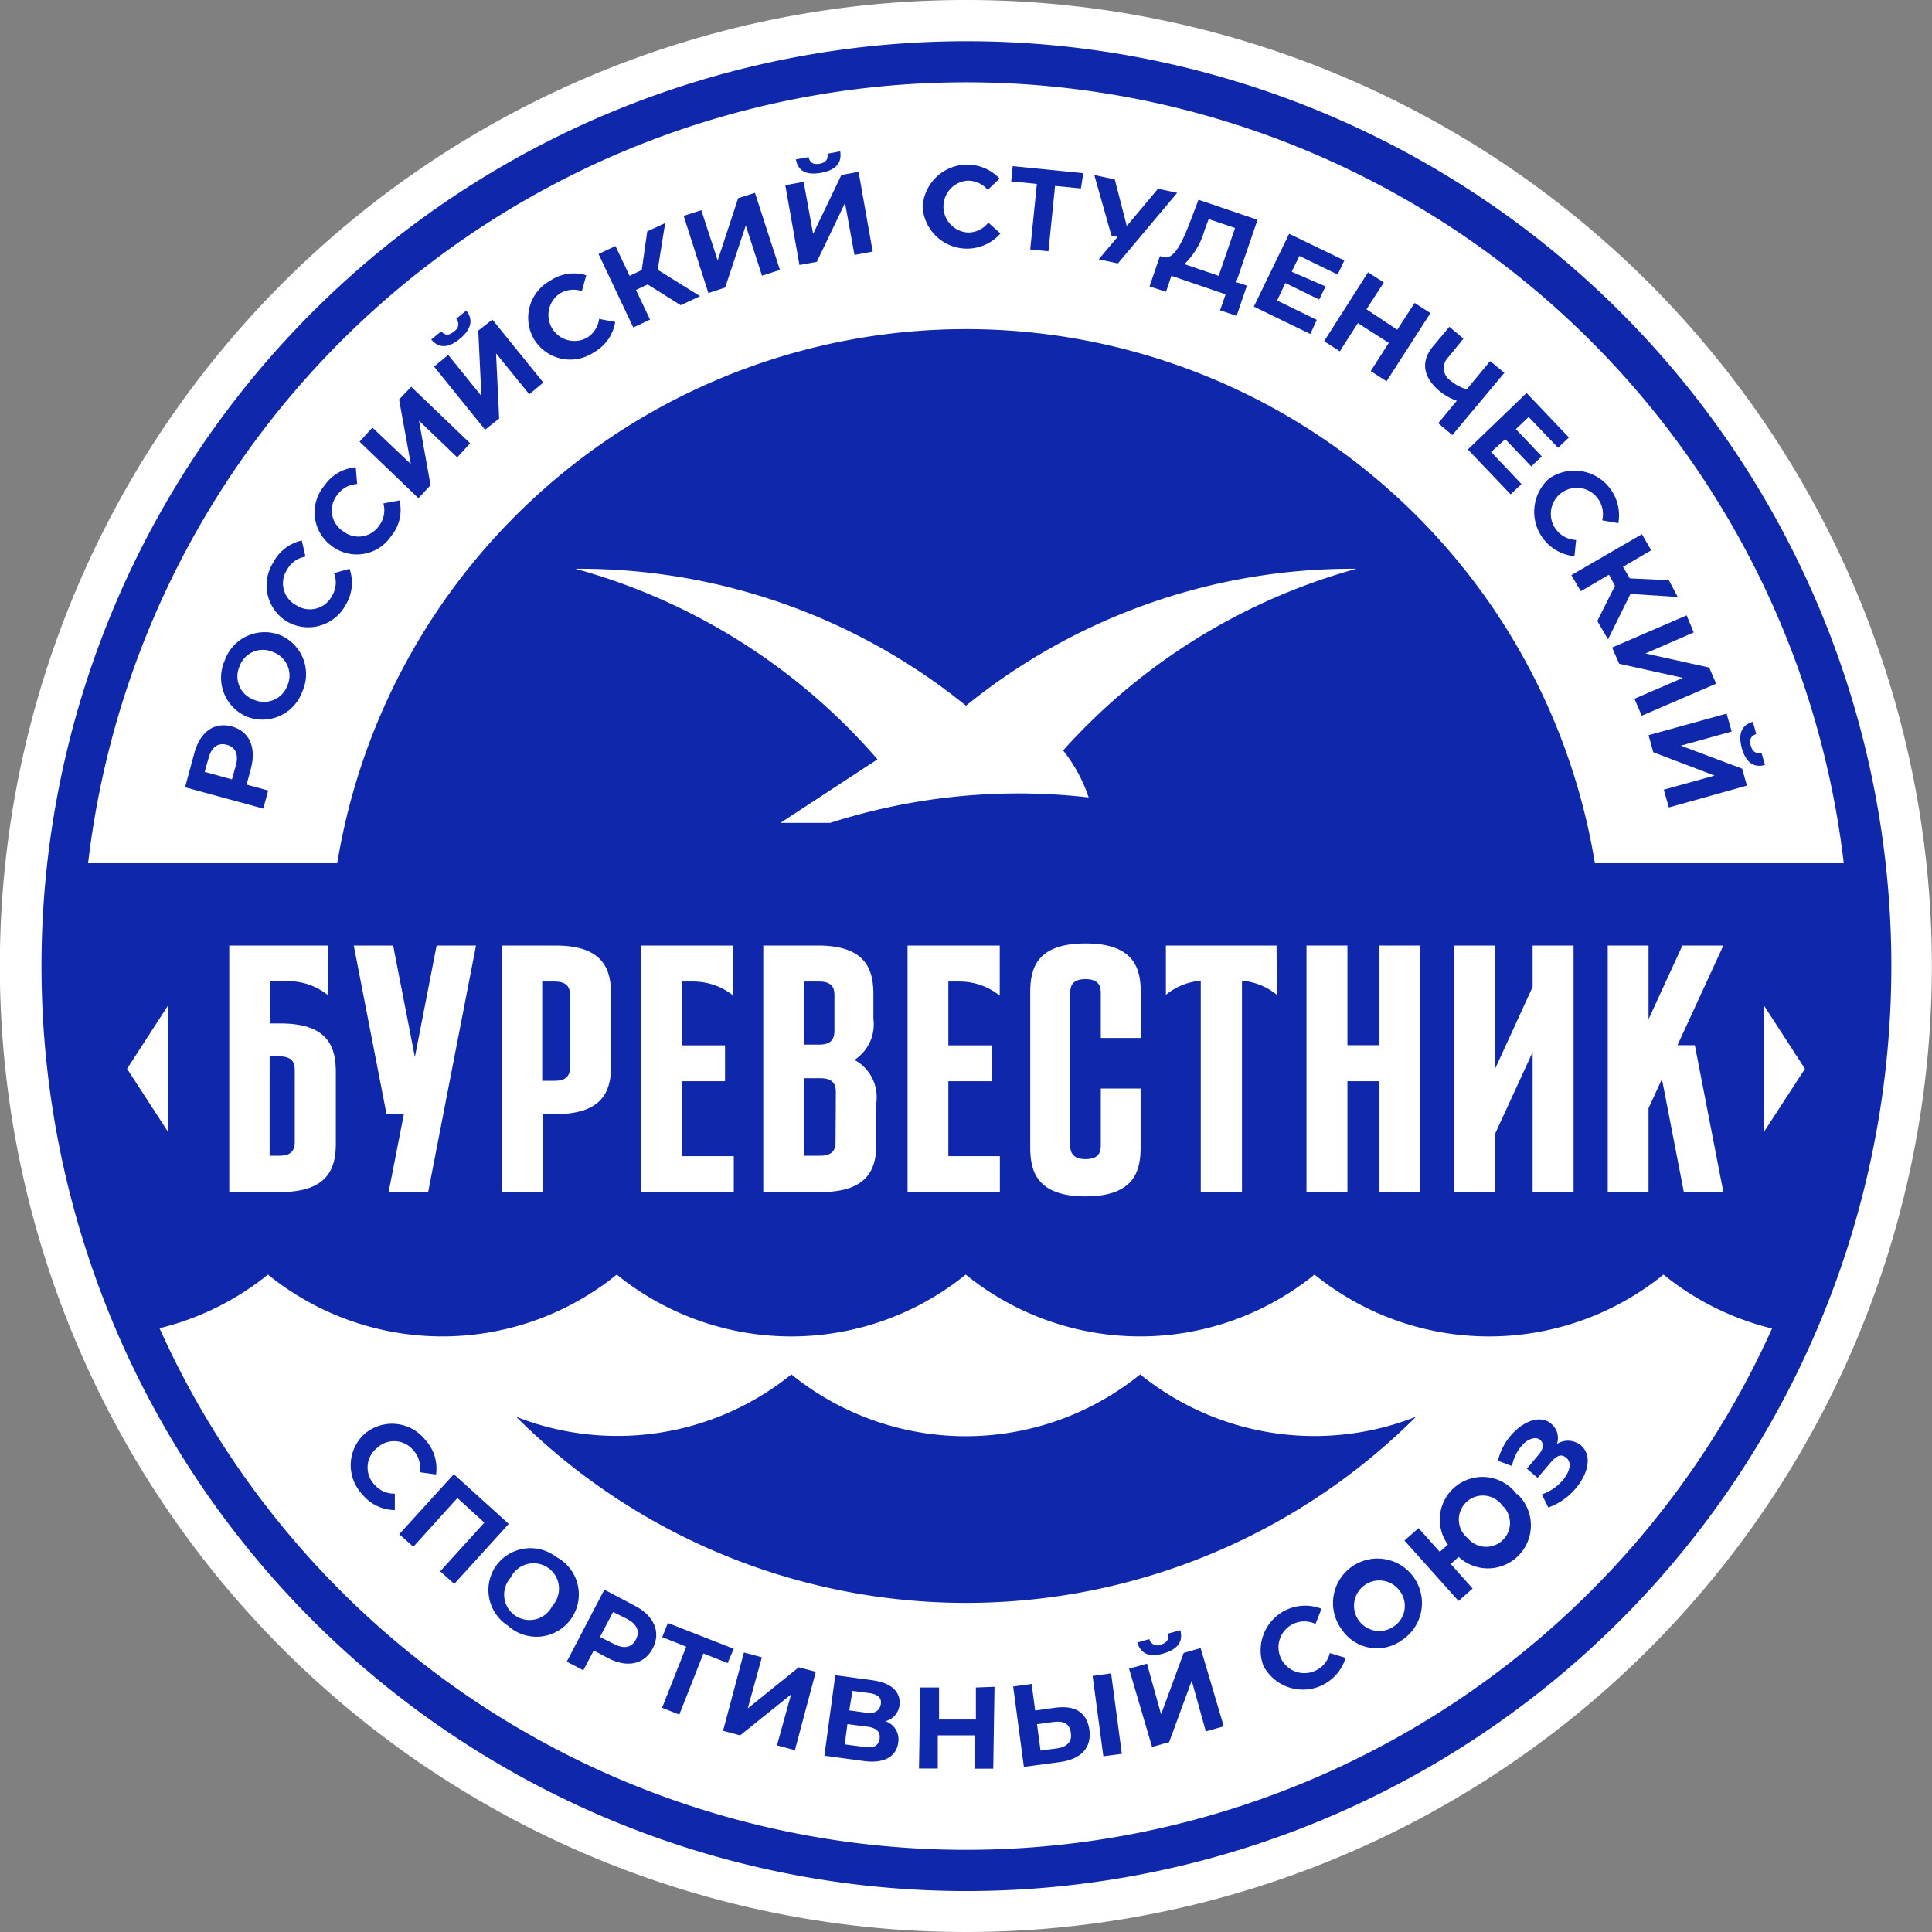 <?xml version="1.0" encoding="UTF-8"?> <svg xmlns="http://www.w3.org/2000/svg" id="Layer_1" data-name="Layer 1" viewBox="0 0 136.86 136.86"><rect x="0" y="0" width="136.86" height="136.86" fill="#808080" stroke="none"/><defs><style>.cls-1{fill:#fff;}.cls-2{fill:#0f27aa;}</style></defs><path class="cls-1" d="M45.45,13.71a68.43,68.43,0,1,0,68.42,68.43A68.43,68.43,0,0,0,45.45,13.71Z" transform="translate(22.98 -13.71)"></path><path class="cls-2" d="M57.79,111.07a19.62,19.62,0,0,1-24.71,0,19.6,19.6,0,0,1-19.5,3,45.12,45.12,0,0,0,63.75,0,19.63,19.63,0,0,1-19.54-3Z" transform="translate(22.98 -13.71)"></path><path class="cls-2" d="M45.45,16.63A65.52,65.52,0,1,0,111,82.14,65.51,65.51,0,0,0,45.45,16.63Zm0,2.91a62.61,62.61,0,0,1,62.18,55.32H90a45.14,45.14,0,0,0-89.09,0H-16.74A62.62,62.62,0,0,1,45.45,19.54Zm0,125.21A62.63,62.63,0,0,1-11.68,107.8,19.63,19.63,0,0,0-4,104a19.62,19.62,0,0,0,24.71,0,19.63,19.63,0,0,0,24.72,0,19.62,19.62,0,0,0,24.71,0,19.63,19.63,0,0,0,24.72,0,19.52,19.52,0,0,0,7.69,3.82A62.62,62.62,0,0,1,45.45,144.75Z" transform="translate(22.98 -13.71)"></path><path class="cls-1" d="M73.11,54a43.47,43.47,0,0,0-27.66,9.7A43.52,43.52,0,0,0,17.78,54,43.58,43.58,0,0,1,39.18,67.5L32.31,72h3.53a43.66,43.66,0,0,1,18.3-1.8,10.87,10.87,0,0,0-1.81-3.33A43.44,43.44,0,0,1,73.11,54Z" transform="translate(22.98 -13.71)"></path><polygon class="cls-1" points="97.72 66.98 97.72 74.04 95.45 74.04 95.45 66.98 92.55 66.98 92.55 84.44 95.45 84.44 95.45 76.59 97.72 76.59 97.72 84.44 100.61 84.44 100.61 66.98 97.72 66.98"></polygon><path class="cls-1" d="M41.31,80.69V98.15h6.54V95.61H44.2V90.3h3.06V87.76H44.2V83.24H45a4.54,4.54,0,0,1,2.84,1V80.69Z" transform="translate(22.98 -13.71)"></path><path class="cls-1" d="M55,90.82v4c0,.49-.12,1-1.08,1s-1.09-.54-1.09-1V84.07c0-.48.12-1,1.09-1s1.08.54,1.08,1v3.17h2.83V84c0-1.63-.43-3.46-3.91-3.46S50,82.33,50,84v11c0,1.63.43,3.46,3.91,3.46s3.91-1.83,3.91-3.46V90.82Z" transform="translate(22.98 -13.71)"></path><path class="cls-1" d="M16.4,80.69H12.56V98.15h2.89V92.63h.95c3.48,0,3.91-1.83,3.91-3.45v-5C20.31,82.52,19.88,80.69,16.4,80.69Zm1,8.58c0,.49-.12,1-1.09,1h-.88V83.24h.88c1,0,1.09.54,1.09,1Z" transform="translate(22.98 -13.71)"></path><path class="cls-1" d="M37.55,88.79a3,3,0,0,0,1.34-2.91V84.15c0-1.63-.43-3.46-3.91-3.46H31.09V98.15h4.1c3.48,0,3.91-1.83,3.91-3.45V91.81A3,3,0,0,0,37.55,88.79Zm-2.5-5.55c1,0,1.08.54,1.08,1v2.47c0,.48-.12,1-1.08,1H34V83.24Zm1.16,11.34c0,.48-.12,1-1.09,1H34V90.09h1.14c1,0,1.09.55,1.09,1Z" transform="translate(22.98 -13.71)"></path><path class="cls-1" d="M-3.1,86.21h-.76v-3h1.29a4.53,4.53,0,0,1,2.83,1V80.69h-7V98.15H-3.1C.38,98.15.81,96.32.81,94.7v-5C.81,88,.38,86.21-3.1,86.21Zm1,8.37c0,.48-.12,1-1.09,1h-.69V88.54h.69c1,0,1.09.55,1.09,1Z" transform="translate(22.98 -13.71)"></path><polygon class="cls-1" points="30.93 66.98 29.39 74.88 27.85 66.98 25.06 66.98 27.38 78.92 28.61 78.92 27.53 84.44 30.33 84.44 33.72 66.98 30.93 66.98"></polygon><polygon class="cls-1" points="118.83 74.04 122.08 66.98 119.18 66.98 116.78 72.2 116.78 66.98 113.89 66.98 113.89 84.44 116.78 84.44 116.78 78.5 117.73 76.44 119.28 84.44 122.08 84.44 120.06 74.04 118.83 74.04"></polygon><path class="cls-1" d="M22.43,80.69V98.15H29V95.61H25.32V90.3h3.06V87.76H25.32V83.24h.82a4.53,4.53,0,0,1,2.83,1V80.69Z" transform="translate(22.98 -13.71)"></path><path class="cls-1" d="M67.45,80.69H59.61v3.49a4.51,4.51,0,0,1,2.47-1v15H65v-15a4.51,4.51,0,0,1,2.47,1Z" transform="translate(22.98 -13.71)"></path><polygon class="cls-1" points="124.97 71.25 124.97 80.16 127.86 75.71 124.97 71.25"></polygon><polygon class="cls-1" points="11.89 80.16 11.89 71.25 9 75.71 11.89 80.16"></polygon><polygon class="cls-1" points="108.57 66.98 108.57 69.91 105.93 75.67 105.93 66.98 103.03 66.98 103.03 84.44 105.93 84.44 105.93 80.27 108.57 74.53 108.57 84.44 111.47 84.44 111.47 66.98 108.57 66.98"></polygon><path class="cls-2" d="M-6.56,65.17c1.24.34,1.76,1.47,1.35,3l-.3,1.12,1.53.42-.35,1.28-5.54-1.51.65-2.4C-8.82,65.55-7.8,64.83-6.56,65.17Zm-.35,1.3c-.61-.16-1.07.13-1.29.92l-.28,1,1.93.53.28-1C-6.06,67.13-6.31,66.63-6.91,66.47Z" transform="translate(22.98 -13.71)"></path><path class="cls-2" d="M-5.51,64.47a3,3,0,0,1-1.54-4,3,3,0,0,1,3.94-1.76,3,3,0,0,1,1.54,4A3,3,0,0,1-5.51,64.47Zm1.89-4.56a1.75,1.75,0,0,0-2.39,1,1.75,1.75,0,0,0,1,2.36,1.76,1.76,0,0,0,2.39-1A1.76,1.76,0,0,0-3.62,59.91Z" transform="translate(22.98 -13.71)"></path><path class="cls-2" d="M-2.63,57.75a3,3,0,0,1-1-4.18A3,3,0,0,1-1.6,52l.26,1.14a1.81,1.81,0,0,0-1.3.92A1.75,1.75,0,0,0-2,56.58,1.76,1.76,0,0,0,.55,55.9a1.81,1.81,0,0,0,.13-1.59L1.78,54a3,3,0,0,1-.28,2.57A3,3,0,0,1-2.63,57.75Z" transform="translate(22.98 -13.71)"></path><path class="cls-2" d="M.51,52.38A2.94,2.94,0,0,1,0,48.11a3,3,0,0,1,2.22-1.3L2.32,48a1.82,1.82,0,0,0-1.4.76,1.75,1.75,0,0,0,.39,2.57,1.76,1.76,0,0,0,2.57-.39,1.82,1.82,0,0,0,.3-1.57l1.14-.21a2.89,2.89,0,0,1-.58,2.51A2.93,2.93,0,0,1,.51,52.38Z" transform="translate(22.98 -13.71)"></path><path class="cls-2" d="M2.49,45l.91-1,2.72,2.58-.83-4.57.86-.9,4.17,4-.91,1L6.7,43.51l.82,4.57L6.66,49Z" transform="translate(22.98 -13.71)"></path><path class="cls-2" d="M7.57,37.76l.71-.58c.25.3.55.32.91,0a.58.58,0,0,0,.15-.89l.71-.58c.5.63.38,1.31-.45,2S8.08,38.38,7.57,37.76Zm.2,1.92,1-.83,2.35,2.91-.22-4.63,1-.78,3.61,4.46-1,.83-2.35-2.9.22,4.62-1,.79Z" transform="translate(22.98 -13.71)"></path><path class="cls-2" d="M14.86,37.76A3,3,0,0,1,16,33.59a3,3,0,0,1,2.55-.38l-.31,1.12a1.88,1.88,0,0,0-1.59.19,1.84,1.84,0,0,0,1.94,3.12,1.82,1.82,0,0,0,.87-1.34l1.14.22a3,3,0,0,1-1.48,2.13A3,3,0,0,1,14.86,37.76Z" transform="translate(22.98 -13.71)"></path><path class="cls-2" d="M22.9,33.86l-.83.39,1,2.1-1.19.56L19.42,31.7l1.2-.56,1,2.11.86-.41.39-2.74,1.27-.59-.53,3.31,3,1.87-1.37.64Z" transform="translate(22.98 -13.71)"></path><path class="cls-2" d="M25.45,29l1.25-.4,1.16,3.56,1.45-4.41,1.19-.38,1.77,5.46L31,33.24l-1.15-3.56-1.46,4.4-1.19.39Z" transform="translate(22.98 -13.71)"></path><path class="cls-2" d="M32.65,26.83l1.3-.24.67,3.69,2-4.17,1.22-.23,1,5.65-1.29.24-.67-3.68-2,4.17-1.23.22ZM33.4,25l.9-.16c.08.39.33.55.78.47s.62-.32.56-.71l.9-.17c.13.8-.29,1.33-1.35,1.52S33.55,25.83,33.4,25Z" transform="translate(22.98 -13.71)"></path><path class="cls-2" d="M42.38,28.36a3.16,3.16,0,0,1,5.45-2l-.84.8a1.83,1.83,0,0,0-1.46-.65,1.84,1.84,0,0,0,.06,3.67,1.8,1.8,0,0,0,1.44-.7l.86.77a3.15,3.15,0,0,1-5.51-1.85Z" transform="translate(22.98 -13.71)"></path><path class="cls-2" d="M53.59,27.06l-1.83-.18-.47,4.63L50,31.38l.47-4.64-1.82-.18.11-1.08,5,.5Z" transform="translate(22.98 -13.71)"></path><path class="cls-2" d="M65.35,33.94l-.73,2.15-1.17-.4.39-1.13L60,33.25l-.38,1.13L58.45,34l.74-2.15.22.07c.72.22,1.29-.88,1.87-2.38l.64-1.68,4.18,1.42-1.51,4.42Zm-4.43-1.52,2.43.83,1.16-3.39-1.87-.63-.29.78A5.3,5.3,0,0,1,60.92,32.42Z" transform="translate(22.98 -13.71)"></path><path class="cls-2" d="M70.3,36.37l-.46,1-4-1.94,2.5-5.16,3.91,1.89-.47,1-2.71-1.32-.55,1.12L70.92,34l-.45.93-2.4-1.17L67.49,35Z" transform="translate(22.98 -13.71)"></path><path class="cls-2" d="M78.35,35.89l-3.11,4.83L74.12,40l1.28-2L73.21,36.6l-1.28,2-1.11-.72L73.93,33l1.12.72-1.23,1.9L76,37.07l1.23-1.9Z" transform="translate(22.98 -13.71)"></path><path class="cls-2" d="M83.59,40.12,79.9,44.53l-1-.84,1.32-1.59A4,4,0,0,1,79,41.42c-1.19-1-1.35-2.12-.46-3.18l1.15-1.38,1,.84L79.63,39a1.08,1.08,0,0,0,.18,1.7,3.07,3.07,0,0,0,1.11.59l1.66-2Z" transform="translate(22.98 -13.71)"></path><path class="cls-2" d="M84.8,48l-.77.73L81,45.55l4.16-4,3,3.15-.77.73-2.08-2.18-.91.86,1.84,1.93-.75.71-1.84-1.93-1,.91Z" transform="translate(22.98 -13.71)"></path><path class="cls-2" d="M86.8,47.58a3.16,3.16,0,0,1,4.86,3.19l-1.14-.2A1.87,1.87,0,0,0,90.19,49a1.84,1.84,0,0,0-2.94,2.22,1.86,1.86,0,0,0,1.42.74l-.12,1.15a3.16,3.16,0,0,1-1.75-5.54Z" transform="translate(22.98 -13.71)"></path><path class="cls-2" d="M91.42,55.21,91,54.42l-2,1.17-.67-1.14,5-2.9.66,1.14-2,1.17.48.82,2.77.13L95.87,56l-3.35-.22L90.93,59l-.76-1.3Z" transform="translate(22.98 -13.71)"></path><path class="cls-2" d="M96.5,57.3,97,58.51,93.58,60l4.52,1,.49,1.14-5.27,2.27-.52-1.2,3.43-1.48-4.51-1-.5-1.15Z" transform="translate(22.98 -13.71)"></path><path class="cls-2" d="M99.33,64.26l.36,1.27-3.6,1,4.34,1.63.34,1.2-5.53,1.55-.36-1.26,3.6-1L94.14,67l-.34-1.21Zm1.86.58.24.87c-.38.12-.51.39-.39.82s.38.6.76.5l.25.87c-.78.21-1.35-.15-1.64-1.19S100.41,65.06,101.19,64.84Z" transform="translate(22.98 -13.71)"></path><path class="cls-2" d="M2.85,115.28a3,3,0,0,1,4.29.42,3,3,0,0,1,.77,2.46L6.75,118a1.81,1.81,0,0,0-.43-1.53,1.76,1.76,0,0,0-2.59-.19,1.76,1.76,0,0,0-.19,2.59,1.84,1.84,0,0,0,1.45.65l0,1.16a3,3,0,0,1-2.32-1.13A3,3,0,0,1,2.85,115.28Z" transform="translate(22.98 -13.71)"></path><path class="cls-2" d="M13.06,121.66,9.2,125.91l-1-.89,3.13-3.45-1.91-1.74L6.3,123.28l-1-.89,3.87-4.25Z" transform="translate(22.98 -13.71)"></path><path class="cls-2" d="M12.15,124.64a3,3,0,0,1,4.27-.64A3,3,0,1,1,13,128.87,3,3,0,0,1,12.15,124.64Zm4,2.82a1.8,1.8,0,1,0-2.95-2,1.8,1.8,0,1,0,2.95,2Z" transform="translate(22.98 -13.71)"></path><path class="cls-2" d="M23.26,130.48c-.6,1.14-1.82,1.4-3.18.68l-1-.53-.74,1.4-1.17-.61,2.66-5.1,2.2,1.16C23.37,128.19,23.85,129.34,23.26,130.48Zm-1.2-.62c.3-.56.11-1.08-.61-1.46l-1-.5-.93,1.77,1,.5C21.24,130.55,21.78,130.41,22.06,129.86Z" transform="translate(22.98 -13.71)"></path><path class="cls-2" d="M28.56,131.52l-1.71-.68-1.71,4.33-1.22-.48,1.71-4.33-1.7-.68.4-1L29,130.51Z" transform="translate(22.98 -13.71)"></path><path class="cls-2" d="M29.72,130.77l1.27.34-1,3.62,3.61-2.91,1.21.32-1.48,5.55-1.27-.34,1-3.61-3.61,2.9-1.21-.32Z" transform="translate(22.98 -13.71)"></path><path class="cls-2" d="M40.65,137.15c-.13,1-1,1.5-2.43,1.31l-2.8-.38.77-5.7,2.65.36c1.32.18,2,.81,1.9,1.76a1.34,1.34,0,0,1-1,1.14A1.35,1.35,0,0,1,40.65,137.15Zm-1.32-.28c.07-.48-.22-.75-.83-.84l-1.45-.19-.19,1.44,1.45.19C38.92,137.56,39.27,137.36,39.33,136.87Zm-2.15-2,1.23.17c.57.07.9-.12,1-.58s-.21-.73-.78-.81l-1.22-.16Z" transform="translate(22.98 -13.71)"></path><path class="cls-2" d="M47.47,133.2,47.38,139l-1.33,0,0-2.36-2.6,0,0,2.35-1.33,0,.09-5.74,1.33,0,0,2.27,2.61,0,0-2.27Z" transform="translate(22.98 -13.71)"></path><path class="cls-2" d="M54.19,136.23c.18,1.31-.61,2.1-2.07,2.3l-2.57.34-.76-5.69L50.1,133l.25,1.88,1.44-.2C53.17,134.5,54,135,54.19,136.23Zm-1.32.2c-.08-.62-.52-.83-1.21-.74l-1.18.16.25,1.87,1.18-.16C52.59,137.47,53,137.08,52.87,136.43Zm1.55-4,1.31-.18.76,5.7-1.31.17Z" transform="translate(22.98 -13.71)"></path><path class="cls-2" d="M57,131.92l1.27-.36,1,3.59,1.6-4.35,1.2-.34L63.71,136l-1.27.36-1-3.59-1.6,4.35-1.21.34Zm.57-1.85.87-.25a.58.58,0,0,0,.82.39c.42-.13.59-.39.49-.77l.88-.25c.21.77-.15,1.35-1.19,1.65S57.82,130.84,57.59,130.07Z" transform="translate(22.98 -13.71)"></path><path class="cls-2" d="M66.56,131.82a3.16,3.16,0,0,1,4.07-4.15l-.42,1.08a1.84,1.84,0,0,0-1.59,0,1.83,1.83,0,1,0,1.6,3.3,1.82,1.82,0,0,0,1-1.24l1.12.34a3.16,3.16,0,0,1-5.78.64Z" transform="translate(22.98 -13.71)"></path><path class="cls-2" d="M72.06,129.13a3.15,3.15,0,1,1,4.25.78A3,3,0,0,1,72.06,129.13Zm4.14-2.69a1.79,1.79,0,1,0-.5,2.52A1.75,1.75,0,0,0,76.2,126.44Z" transform="translate(22.98 -13.71)"></path><path class="cls-2" d="M84.49,119.53A3,3,0,0,1,80.35,124l-.56.5,1.55,1.74-1,.88-3.83-4.28,1-.88,1.5,1.68.58-.51a3,3,0,0,1,4.89-3.55Zm-1,.9A1.7,1.7,0,1,0,81,122.68a1.69,1.69,0,1,0,2.52-2.25Z" transform="translate(22.98 -13.71)"></path><path class="cls-2" d="M89,116.09c.83.7.54,2-.36,3.06a4.51,4.51,0,0,1-1.94,1.35l-.46-.93a3.39,3.39,0,0,0,1.48-1c.49-.58.67-1.23.27-1.58s-.75-.12-1.14.34l-.91,1.07-.76-.65.84-1c.36-.42.38-.81.09-1.05s-.87-.08-1.29.42a3,3,0,0,0-.69,1.44l-1-.37a4.29,4.29,0,0,1,.92-1.8c.86-1,2.07-1.49,2.86-.82a1.31,1.31,0,0,1,.4,1.43A1.44,1.44,0,0,1,89,116.09Z" transform="translate(22.98 -13.71)"></path><polygon class="cls-2" points="79.82 16.01 78.97 12.71 77.52 12.4 78.73 16.68 79.17 16.78 77.83 18.37 79.19 18.66 83.39 13.66 82.03 13.37 79.82 16.01"></polygon></svg> 
